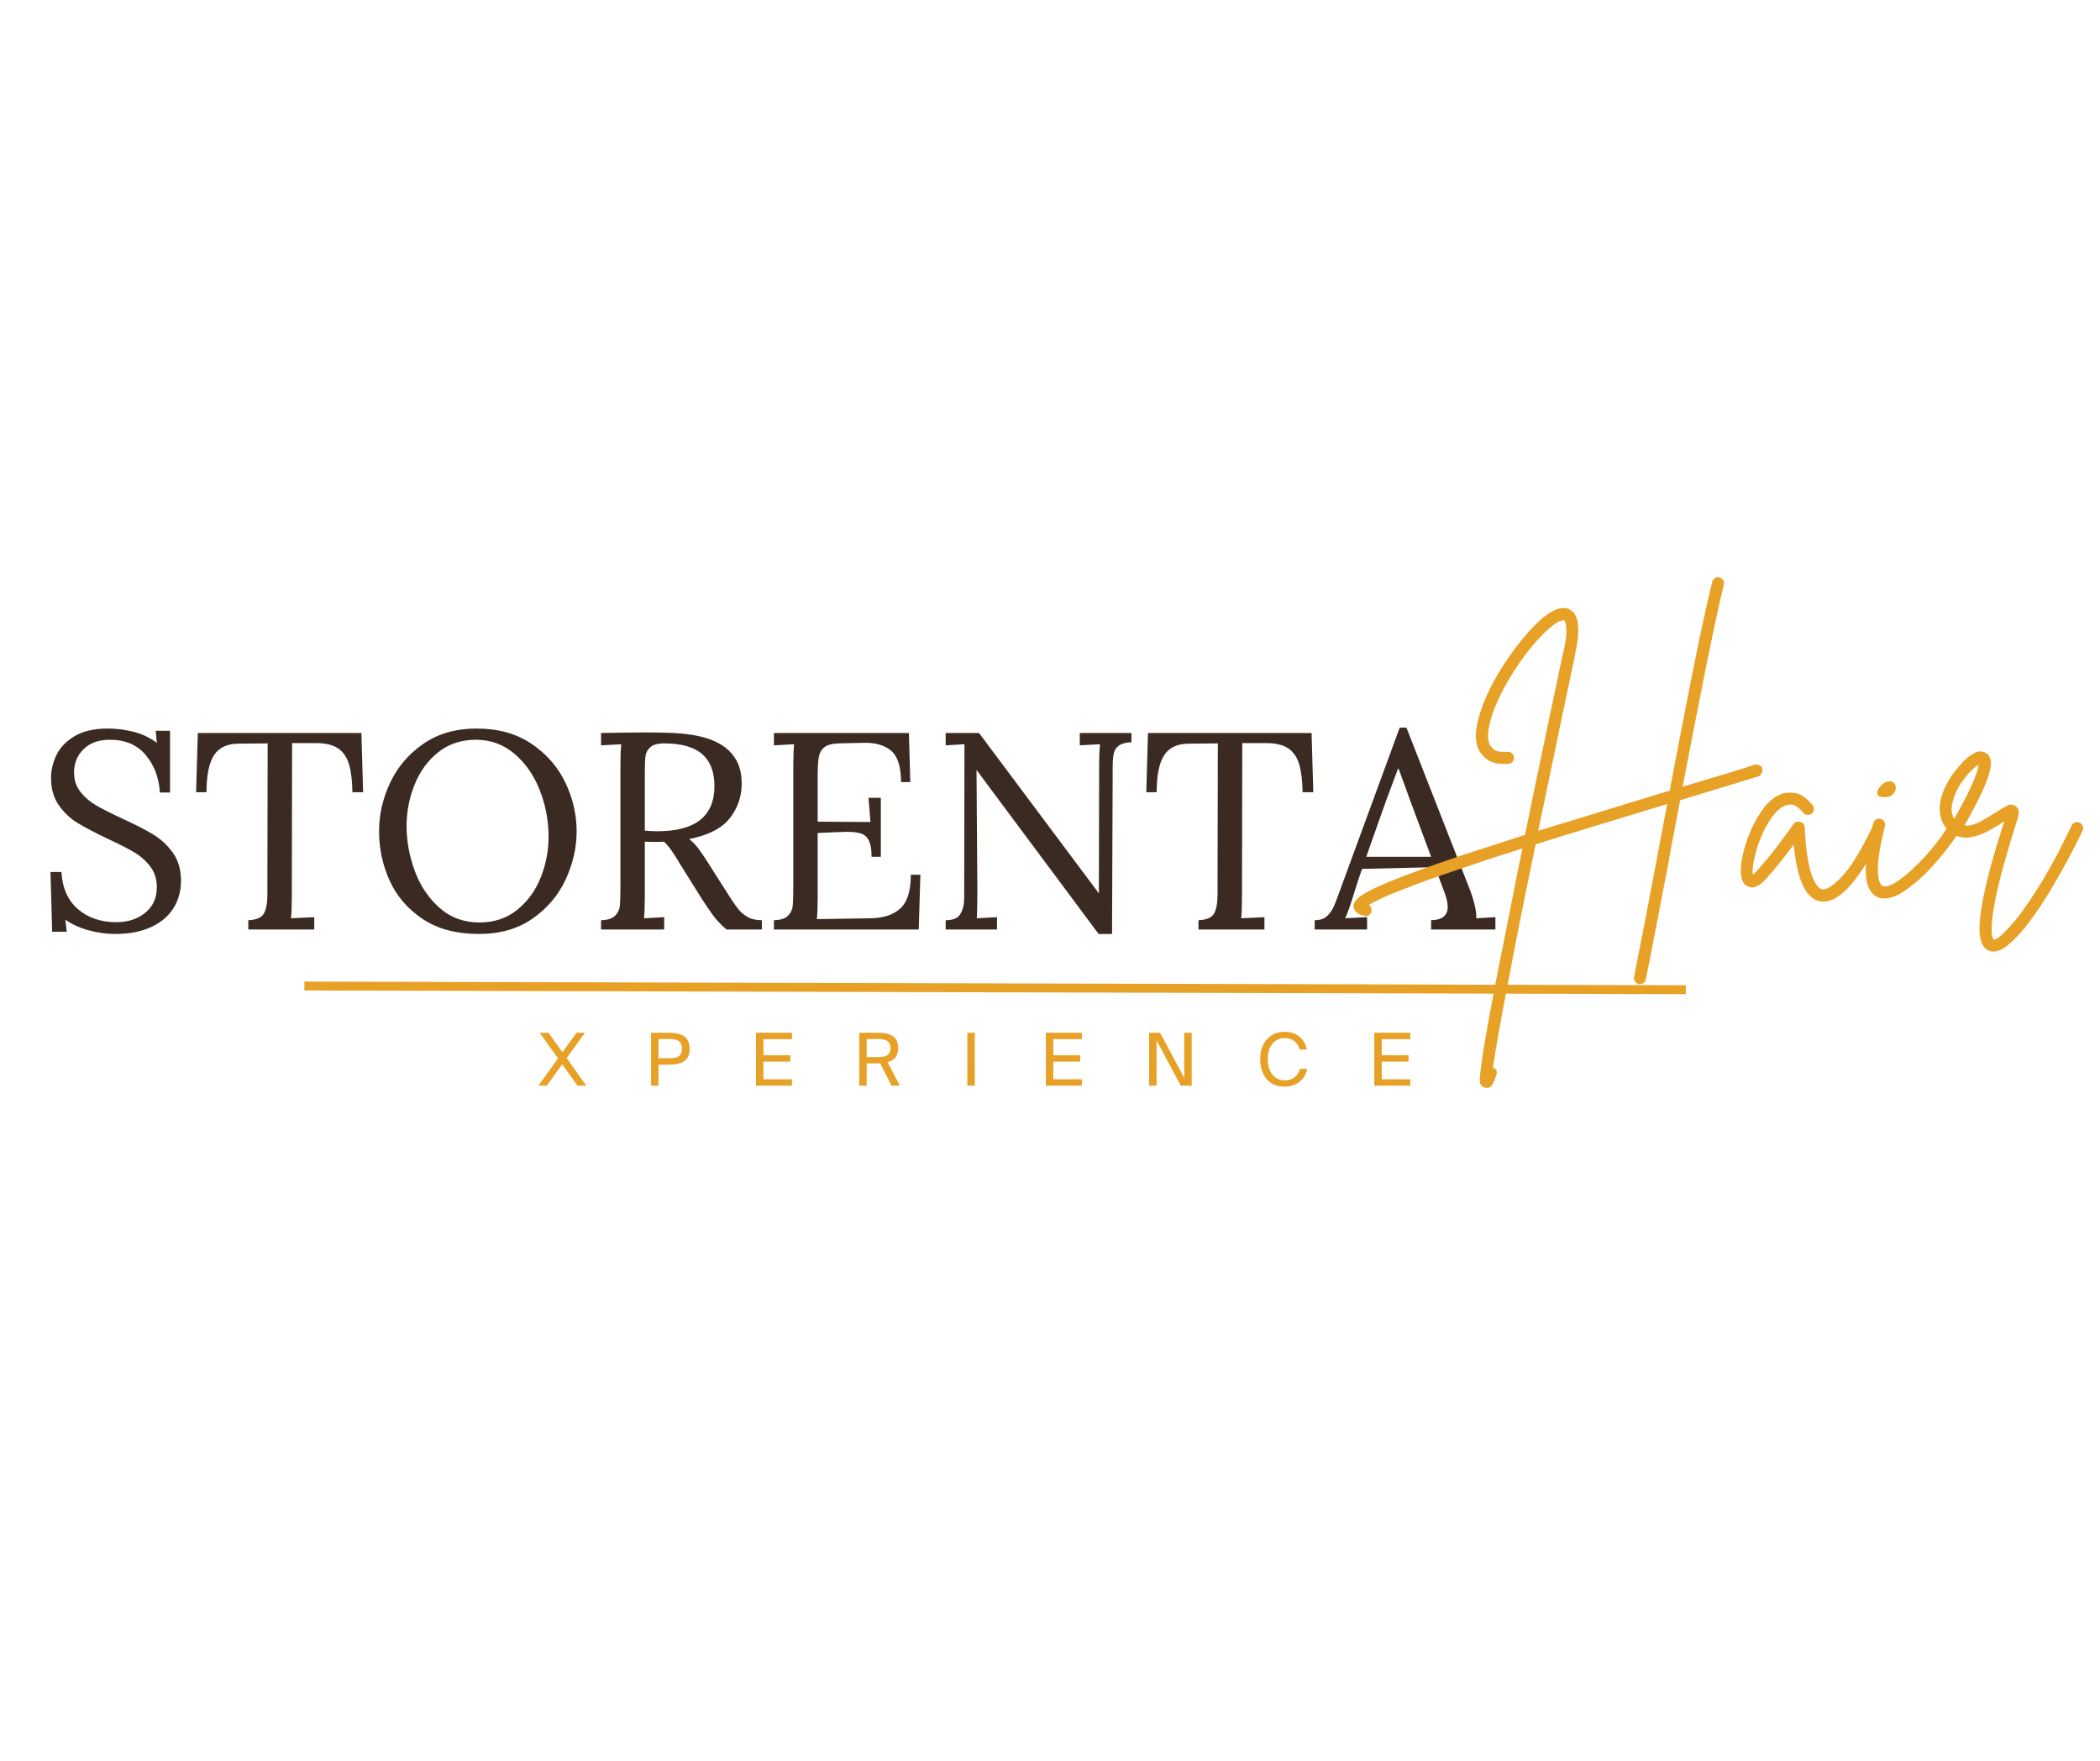 <svg version="1.0" preserveAspectRatio="xMidYMid meet" height="788" viewBox="0 0 705 591" zoomAndPan="magnify" width="940" xmlns:xlink="http://www.w3.org/1999/xlink" xmlns="http://www.w3.org/2000/svg"><defs><g></g><clipPath id="457232debb"><path clip-rule="nonzero" d="M 0.051 5 L 17 5 L 17 24 L 0.051 24 Z M 0.051 5"></path></clipPath><clipPath id="c60160c4a8"><rect height="31" y="0" width="315" x="0"></rect></clipPath><clipPath id="2fa56ce8f7"><rect height="123" y="0" width="494" x="0"></rect></clipPath><clipPath id="e78b709474"><path clip-rule="nonzero" d="M 1 0.594 L 139 0.594 L 139 172.859 L 1 172.859 Z M 1 0.594"></path></clipPath><clipPath id="eafb1108be"><rect height="173" y="0" width="249" x="0"></rect></clipPath></defs><g transform="matrix(1, 0, 0, 1, 180, 341)"><g clip-path="url(#c60160c4a8)"><g clip-path="url(#457232debb)"><g fill-opacity="1" fill="#e8a127"><g transform="translate(0.734, 23.407)"><g><path d="M 0 0 L 6.594 -9.156 L 0.438 -17.781 L 3.406 -17.781 L 8.094 -11.219 L 12.828 -17.781 L 15.656 -17.781 L 9.5 -9.25 L 16.094 0 L 13.156 0 L 8 -7.188 L 2.828 0 Z M 0 0"></path></g></g></g></g><g fill-opacity="1" fill="#e8a127"><g transform="translate(36.457, 23.407)"><g><path d="M 2.109 0 L 2.109 -17.781 L 7.672 -17.781 C 8.598 -17.781 9.41 -17.734 10.109 -17.641 C 10.816 -17.555 11.492 -17.395 12.141 -17.156 C 12.785 -16.914 13.312 -16.598 13.719 -16.203 C 14.133 -15.805 14.461 -15.289 14.703 -14.656 C 14.941 -14.02 15.062 -13.27 15.062 -12.406 C 15.062 -11.539 14.941 -10.789 14.703 -10.156 C 14.461 -9.52 14.133 -9.004 13.719 -8.609 C 13.312 -8.211 12.785 -7.895 12.141 -7.656 C 11.492 -7.426 10.816 -7.266 10.109 -7.172 C 9.41 -7.086 8.598 -7.047 7.672 -7.047 L 4.609 -7.047 L 4.609 0 Z M 4.609 -9.219 L 7.875 -9.219 C 8.469 -9.219 8.961 -9.234 9.359 -9.266 C 9.766 -9.297 10.18 -9.375 10.609 -9.5 C 11.047 -9.625 11.391 -9.797 11.641 -10.016 C 11.891 -10.242 12.094 -10.555 12.25 -10.953 C 12.414 -11.359 12.5 -11.844 12.5 -12.406 C 12.5 -12.977 12.414 -13.461 12.25 -13.859 C 12.094 -14.266 11.883 -14.582 11.625 -14.812 C 11.375 -15.051 11.035 -15.234 10.609 -15.359 C 10.191 -15.492 9.773 -15.578 9.359 -15.609 C 8.953 -15.648 8.457 -15.672 7.875 -15.672 L 4.609 -15.672 Z M 4.609 -9.219"></path></g></g></g><g fill-opacity="1" fill="#e8a127"><g transform="translate(71.688, 23.407)"><g><path d="M 2.109 0 L 2.109 -17.781 L 14.188 -17.781 L 14.188 -15.625 L 4.609 -15.625 L 4.609 -10.234 L 13.625 -10.234 L 13.625 -8.078 L 4.609 -8.078 L 4.609 -2.156 L 14.188 -2.156 L 14.188 0 Z M 2.109 0"></path></g></g></g><g fill-opacity="1" fill="#e8a127"><g transform="translate(106.357, 23.407)"><g><path d="M 2.109 0 L 2.109 -17.781 L 7.75 -17.781 C 8.52 -17.781 9.207 -17.754 9.812 -17.703 C 10.414 -17.648 11.008 -17.551 11.594 -17.406 C 12.176 -17.27 12.676 -17.078 13.094 -16.828 C 13.508 -16.578 13.879 -16.266 14.203 -15.891 C 14.523 -15.516 14.766 -15.055 14.922 -14.516 C 15.086 -13.973 15.172 -13.352 15.172 -12.656 C 15.172 -11.301 14.867 -10.242 14.266 -9.484 C 13.66 -8.734 12.781 -8.203 11.625 -7.891 L 15.75 0 L 12.953 0 L 9.109 -7.516 C 8.805 -7.492 8.352 -7.484 7.75 -7.484 L 4.609 -7.484 L 4.609 0 Z M 4.609 -9.594 L 7.953 -9.594 C 8.547 -9.594 9.039 -9.609 9.438 -9.641 C 9.844 -9.672 10.258 -9.742 10.688 -9.859 C 11.125 -9.984 11.469 -10.148 11.719 -10.359 C 11.969 -10.578 12.176 -10.875 12.344 -11.25 C 12.508 -11.625 12.594 -12.078 12.594 -12.609 C 12.594 -13.148 12.508 -13.609 12.344 -13.984 C 12.176 -14.359 11.961 -14.656 11.703 -14.875 C 11.453 -15.094 11.113 -15.266 10.688 -15.391 C 10.27 -15.516 9.852 -15.594 9.438 -15.625 C 9.031 -15.656 8.535 -15.672 7.953 -15.672 L 4.609 -15.672 Z M 4.609 -9.594"></path></g></g></g><g fill-opacity="1" fill="#e8a127"><g transform="translate(142.642, 23.407)"><g><path d="M 2.109 0 L 2.109 -17.781 L 4.609 -17.781 L 4.609 0 Z M 2.109 0"></path></g></g></g><g fill-opacity="1" fill="#e8a127"><g transform="translate(168.996, 23.407)"><g><path d="M 2.109 0 L 2.109 -17.781 L 14.188 -17.781 L 14.188 -15.625 L 4.609 -15.625 L 4.609 -10.234 L 13.625 -10.234 L 13.625 -8.078 L 4.609 -8.078 L 4.609 -2.156 L 14.188 -2.156 L 14.188 0 Z M 2.109 0"></path></g></g></g><g fill-opacity="1" fill="#e8a127"><g transform="translate(203.665, 23.407)"><g><path d="M 2.109 0 L 2.109 -17.781 L 5.781 -17.781 L 13.906 -2.641 L 13.906 -17.781 L 16.406 -17.781 L 16.406 0 L 12.75 0 L 4.609 -15.188 L 4.609 0 Z M 2.109 0"></path></g></g></g><g fill-opacity="1" fill="#e8a127"><g transform="translate(241.82, 23.407)"><g><path d="M 1.25 -8.922 C 1.25 -11.691 2 -13.91 3.5 -15.578 C 5.008 -17.254 7.016 -18.094 9.516 -18.094 C 11.391 -18.094 13 -17.562 14.344 -16.5 C 15.695 -15.445 16.555 -13.988 16.922 -12.125 L 14.5 -12.125 C 14.219 -13.281 13.633 -14.211 12.75 -14.922 C 11.875 -15.629 10.754 -15.984 9.391 -15.984 C 7.766 -15.984 6.426 -15.363 5.375 -14.125 C 4.32 -12.883 3.797 -11.148 3.797 -8.922 C 3.797 -6.723 4.32 -4.984 5.375 -3.703 C 6.426 -2.43 7.789 -1.797 9.469 -1.797 C 10.832 -1.797 11.953 -2.145 12.828 -2.844 C 13.711 -3.539 14.301 -4.484 14.594 -5.672 L 17.016 -5.672 C 16.641 -3.754 15.758 -2.273 14.375 -1.234 C 12.988 -0.191 11.301 0.328 9.312 0.328 C 7.645 0.328 6.195 -0.066 4.969 -0.859 C 3.738 -1.648 2.812 -2.738 2.188 -4.125 C 1.562 -5.508 1.25 -7.109 1.25 -8.922 Z M 1.25 -8.922"></path></g></g></g><g fill-opacity="1" fill="#e8a127"><g transform="translate(279.255, 23.407)"><g><path d="M 2.109 0 L 2.109 -17.781 L 14.188 -17.781 L 14.188 -15.625 L 4.609 -15.625 L 4.609 -10.234 L 13.625 -10.234 L 13.625 -8.078 L 4.609 -8.078 L 4.609 -2.156 L 14.188 -2.156 L 14.188 0 Z M 2.109 0"></path></g></g></g></g></g><g transform="matrix(1, 0, 0, 1, 11, 216)"><g clip-path="url(#2fa56ce8f7)"><g fill-opacity="1" fill="#3b2a21"><g transform="translate(0.48, 95.982)"><g><path d="M 27.234 1.5 C 24.273 1.5 21.301 1.094 18.312 0.281 C 15.332 -0.531 12.711 -1.723 10.453 -3.297 L 10.922 0.75 L 6.031 0.75 L 5.469 -19.312 L 9.141 -19.312 C 9.453 -13.914 11.301 -9.754 14.688 -6.828 C 18.082 -3.91 22.391 -2.453 27.609 -2.453 C 31.441 -2.453 34.66 -3.504 37.266 -5.609 C 39.867 -7.711 41.172 -10.586 41.172 -14.234 C 41.172 -16.93 40.43 -19.238 38.953 -21.156 C 37.484 -23.07 35.664 -24.672 33.5 -25.953 C 31.332 -27.242 28.395 -28.738 24.688 -30.438 C 20.477 -32.445 17.129 -34.203 14.641 -35.703 C 12.16 -37.211 10.039 -39.207 8.281 -41.688 C 6.531 -44.164 5.656 -47.227 5.656 -50.875 C 5.656 -53.383 6.234 -55.895 7.391 -58.406 C 8.555 -60.926 10.566 -63.062 13.422 -64.812 C 16.285 -66.57 20.07 -67.453 24.781 -67.453 C 27.602 -67.453 30.441 -67.094 33.297 -66.375 C 36.16 -65.656 38.785 -64.414 41.172 -62.656 L 40.797 -66.703 L 45.609 -66.703 L 45.609 -45.984 L 42.203 -45.984 C 41.891 -50.941 40.305 -55.129 37.453 -58.547 C 34.598 -61.973 30.594 -63.688 25.438 -63.688 C 21.664 -63.688 18.711 -62.633 16.578 -60.531 C 14.441 -58.426 13.375 -55.805 13.375 -52.672 C 13.375 -50.16 14.098 -47.992 15.547 -46.172 C 16.992 -44.348 18.754 -42.836 20.828 -41.641 C 22.898 -40.453 25.816 -38.977 29.578 -37.219 C 33.848 -35.27 37.285 -33.508 39.891 -31.938 C 42.504 -30.363 44.723 -28.305 46.547 -25.766 C 48.367 -23.223 49.281 -20.098 49.281 -16.391 C 49.281 -12.879 48.414 -9.77 46.688 -7.062 C 44.957 -4.363 42.426 -2.258 39.094 -0.75 C 35.77 0.75 31.816 1.5 27.234 1.5 Z M 27.234 1.5"></path></g></g></g><g fill-opacity="1" fill="#3b2a21"><g transform="translate(52.765, 95.982)"><g><path d="M 19.594 -3.109 C 22.301 -3.234 24.047 -3.984 24.828 -5.359 C 25.609 -6.742 26 -8.883 26 -11.781 L 26 -14.703 L 26.094 -62.469 L 16.391 -62.375 C 12.492 -62.375 9.711 -61.066 8.047 -58.453 C 6.391 -55.848 5.562 -51.723 5.562 -46.078 L 2.078 -46.078 L 2.641 -65.953 L 57.562 -65.953 L 58.141 -46.078 L 54.547 -46.078 C 54.484 -50.035 54.094 -53.191 53.375 -55.547 C 52.656 -57.898 51.43 -59.656 49.703 -60.812 C 47.973 -61.977 45.504 -62.562 42.297 -62.562 L 34.297 -62.562 L 34.203 -11.219 C 34.203 -7.883 34.109 -5.398 33.922 -3.766 L 41.734 -4.141 L 41.734 0 L 19.594 0 Z M 19.594 -3.109"></path></g></g></g><g fill-opacity="1" fill="#3b2a21"><g transform="translate(111.928, 95.982)"><g><path d="M 37.875 1.5 C 30.332 1.5 24.051 -0.16 19.031 -3.484 C 14.008 -6.816 10.301 -11.102 7.906 -16.344 C 5.52 -21.594 4.328 -27.133 4.328 -32.969 C 4.328 -38.562 5.566 -43.992 8.047 -49.266 C 10.535 -54.547 14.242 -58.895 19.172 -62.312 C 24.098 -65.738 30.082 -67.453 37.125 -67.453 C 44.344 -67.453 50.477 -65.738 55.531 -62.312 C 60.594 -58.895 64.379 -54.547 66.891 -49.266 C 69.398 -43.992 70.656 -38.562 70.656 -32.969 C 70.656 -27.445 69.414 -22.031 66.938 -16.719 C 64.457 -11.414 60.75 -7.051 55.812 -3.625 C 50.883 -0.207 44.906 1.5 37.875 1.5 Z M 38.062 -2.359 C 42.957 -2.359 47.148 -3.754 50.641 -6.547 C 54.129 -9.336 56.766 -12.93 58.547 -17.328 C 60.336 -21.734 61.234 -26.352 61.234 -31.188 C 61.234 -36.52 60.258 -41.68 58.312 -46.672 C 56.375 -51.672 53.551 -55.754 49.844 -58.922 C 46.133 -62.098 41.801 -63.688 36.844 -63.688 C 31.938 -63.688 27.723 -62.289 24.203 -59.5 C 20.691 -56.707 18.039 -53.078 16.25 -48.609 C 14.457 -44.148 13.562 -39.504 13.562 -34.672 C 13.562 -29.711 14.473 -24.734 16.297 -19.734 C 18.117 -14.742 20.883 -10.598 24.594 -7.297 C 28.301 -4.004 32.789 -2.359 38.062 -2.359 Z M 38.062 -2.359"></path></g></g></g><g fill-opacity="1" fill="#3b2a21"><g transform="translate(185.598, 95.982)"><g><path d="M 5.188 -3.109 C 7.383 -3.172 8.953 -3.672 9.891 -4.609 C 10.836 -5.555 11.375 -6.672 11.5 -7.953 C 11.625 -9.242 11.688 -11.492 11.688 -14.703 L 11.688 -55.406 C 11.688 -58.039 11.781 -60.301 11.969 -62.188 L 5.188 -61.812 L 5.188 -65.953 C 11.719 -66.078 16.645 -66.141 19.969 -66.141 C 22.988 -66.141 25.254 -66.109 26.766 -66.047 C 35.617 -65.922 42.102 -64.426 46.219 -61.562 C 50.332 -58.707 52.391 -54.582 52.391 -49.188 C 52.453 -44.852 51.16 -40.957 48.516 -37.5 C 45.879 -34.039 41.297 -31.656 34.766 -30.344 C 35.836 -29.52 36.812 -28.539 37.688 -27.406 C 38.562 -26.281 39.754 -24.523 41.266 -22.141 L 47.672 -12.062 C 49.055 -9.863 50.203 -8.18 51.109 -7.016 C 52.023 -5.859 53.125 -4.914 54.406 -4.188 C 55.695 -3.469 57.285 -3.109 59.172 -3.109 L 59.172 0 L 47.297 0 C 45.598 -1.445 44.164 -2.938 43 -4.469 C 41.844 -6.008 40.477 -8.004 38.906 -10.453 L 32.594 -20.547 L 31.375 -22.516 C 30.375 -24.211 29.492 -25.594 28.734 -26.656 C 27.984 -27.727 27.164 -28.672 26.281 -29.484 C 25.719 -29.422 24.844 -29.391 23.656 -29.391 C 21.957 -29.391 20.695 -29.422 19.875 -29.484 L 19.875 -11.219 C 19.875 -7.883 19.781 -5.398 19.594 -3.766 L 26.375 -4.141 L 26.375 0 L 5.188 0 Z M 24.031 -32.969 C 36.844 -32.969 43.25 -38.023 43.25 -48.141 C 43.25 -52.922 41.863 -56.504 39.094 -58.891 C 36.332 -61.273 32.094 -62.469 26.375 -62.469 C 24.176 -62.469 22.602 -62.023 21.656 -61.141 C 20.719 -60.266 20.188 -59.195 20.062 -57.938 C 19.938 -56.688 19.875 -54.457 19.875 -51.25 L 19.875 -33.172 C 21.758 -33.035 23.145 -32.969 24.031 -32.969 Z M 24.031 -32.969"></path></g></g></g><g fill-opacity="1" fill="#3b2a21"><g transform="translate(243.63, 95.982)"><g><path d="M 5.188 -3.109 C 7.383 -3.172 8.953 -3.672 9.891 -4.609 C 10.836 -5.555 11.375 -6.672 11.5 -7.953 C 11.625 -9.242 11.688 -11.492 11.688 -14.703 L 11.688 -55.406 C 11.688 -58.039 11.781 -60.301 11.969 -62.188 L 5.188 -61.812 L 5.188 -65.953 L 50.5 -65.953 L 50.969 -49.469 L 47.859 -49.469 C 47.859 -54.613 46.742 -58.129 44.516 -60.016 C 42.285 -61.898 39.16 -62.781 35.141 -62.656 L 27.047 -62.469 C 24.785 -62.406 23.148 -61.977 22.141 -61.188 C 21.141 -60.406 20.508 -59.305 20.25 -57.891 C 20 -56.484 19.875 -54.27 19.875 -51.25 L 19.875 -36.188 L 37.594 -36.078 L 36.938 -44.188 L 41.078 -44.188 L 41.078 -24.406 L 37.969 -24.406 C 37.969 -26.727 37.688 -28.5 37.125 -29.719 C 36.562 -30.945 35.695 -31.766 34.531 -32.172 C 33.363 -32.578 31.742 -32.781 29.672 -32.781 L 26.766 -32.688 L 19.875 -32.406 L 19.875 -10.828 C 19.875 -7.566 19.781 -5.117 19.594 -3.484 L 37.594 -3.766 C 41.988 -3.828 45.348 -4.941 47.672 -7.109 C 49.992 -9.273 51.156 -13.031 51.156 -18.375 L 54.359 -18.375 L 53.797 0 L 5.188 0 Z M 5.188 -3.109"></path></g></g></g><g fill-opacity="1" fill="#3b2a21"><g transform="translate(301.097, 95.982)"><g><path d="M 15.828 -53.422 L 15.734 -53.422 L 16.016 -13.094 C 16.016 -8.883 15.953 -5.773 15.828 -3.766 L 22.609 -4.141 L 22.609 0 L 5.375 0 L 5.375 -3.109 C 7.883 -3.109 9.547 -3.828 10.359 -5.266 C 11.18 -6.711 11.594 -8.473 11.594 -10.547 L 11.688 -62.188 L 5.375 -61.812 L 5.375 -65.953 L 16.578 -65.953 L 56.719 -12.25 L 56.812 -12.25 L 56.906 -55.406 C 56.906 -58.039 57 -60.301 57.188 -62.188 L 50.406 -61.812 L 50.406 -65.953 L 67.75 -65.953 L 67.75 -62.844 C 65.863 -62.781 64.461 -62.414 63.547 -61.75 C 62.641 -61.094 62.062 -60.195 61.812 -59.062 C 61.562 -57.938 61.438 -56.43 61.438 -54.547 L 61.438 -51.25 L 61.234 1.5 L 56.719 1.5 Z M 15.828 -53.422"></path></g></g></g><g fill-opacity="1" fill="#3b2a21"><g transform="translate(371.752, 95.982)"><g><path d="M 19.594 -3.109 C 22.301 -3.234 24.047 -3.984 24.828 -5.359 C 25.609 -6.742 26 -8.883 26 -11.781 L 26 -14.703 L 26.094 -62.469 L 16.391 -62.375 C 12.492 -62.375 9.711 -61.066 8.047 -58.453 C 6.391 -55.848 5.562 -51.723 5.562 -46.078 L 2.078 -46.078 L 2.641 -65.953 L 57.562 -65.953 L 58.141 -46.078 L 54.547 -46.078 C 54.484 -50.035 54.094 -53.191 53.375 -55.547 C 52.656 -57.898 51.43 -59.656 49.703 -60.812 C 47.973 -61.977 45.504 -62.562 42.297 -62.562 L 34.297 -62.562 L 34.203 -11.219 C 34.203 -7.883 34.109 -5.398 33.922 -3.766 L 41.734 -4.141 L 41.734 0 L 19.594 0 Z M 19.594 -3.109"></path></g></g></g><g fill-opacity="1" fill="#3b2a21"><g transform="translate(430.915, 95.982)"><g><path d="M -0.562 -3.109 C 1.008 -3.109 2.266 -3.469 3.203 -4.188 C 4.141 -4.914 4.906 -5.859 5.5 -7.016 C 6.102 -8.18 6.812 -9.926 7.625 -12.25 L 8.578 -14.891 L 27.984 -67.75 L 30.25 -67.75 L 51.25 -14.125 C 51.945 -12.438 52.547 -10.602 53.047 -8.625 C 53.547 -6.645 53.766 -5.023 53.703 -3.766 L 60.109 -4.141 L 60.109 0 L 38.531 0 L 38.531 -3.109 C 42.238 -3.172 44.094 -4.676 44.094 -7.625 C 44.094 -8.82 43.781 -10.301 43.156 -12.062 L 39.859 -20.922 L 15.359 -20.344 C 14.41 -17.77 13.312 -14.41 12.062 -10.266 C 11.438 -8.191 10.648 -6.023 9.703 -3.766 L 17.047 -4.141 L 17.047 0 L -0.562 0 Z M 38.531 -24.406 L 31.844 -42.391 L 27.609 -53.984 L 27.422 -53.984 L 23.453 -43.344 L 18.375 -29.016 L 16.766 -24.406 Z M 38.531 -24.406"></path></g></g></g></g></g><g transform="matrix(1, 0, 0, 1, 453, 193)"><g clip-path="url(#eafb1108be)"><g clip-path="url(#e78b709474)"><g fill-opacity="1" fill="#e8a127"><g transform="translate(44.175, 107.075)"><g><path d="M 94.422 -42.141 C 94.566 -41.578 94.516 -41.051 94.266 -40.562 C 94.023 -40.07 93.656 -39.719 93.156 -39.5 C 89.914 -38.52 86.062 -37.344 81.594 -35.969 C 77.125 -34.594 72.211 -33.094 66.859 -31.469 C 66.148 -27.602 65.426 -23.77 64.688 -19.969 C 63.957 -16.164 63.273 -12.469 62.641 -8.875 C 60.941 -0.07 59.457 7.633 58.188 14.25 C 56.926 20.875 55.977 25.664 55.344 28.625 C 55.133 29.676 54.469 30.203 53.344 30.203 C 53.195 30.203 53.055 30.203 52.922 30.203 C 52.422 30.066 52.016 29.77 51.703 29.312 C 51.391 28.852 51.301 28.344 51.438 27.781 C 51.789 25.812 52.336 22.977 53.078 19.281 C 53.816 15.582 54.66 11.25 55.609 6.281 C 56.555 1.32 57.562 -3.973 58.625 -9.609 C 59.258 -12.848 59.891 -16.191 60.516 -19.641 C 61.148 -23.098 61.82 -26.617 62.531 -30.203 C 62.457 -30.141 62.398 -30.109 62.359 -30.109 C 62.328 -30.109 62.281 -30.109 62.219 -30.109 C 55.52 -28.066 48.383 -25.898 40.812 -23.609 C 33.25 -21.316 25.77 -19.008 18.375 -16.688 C 15.844 -4.57 13.727 5.812 12.031 14.469 C 10.344 23.133 8.953 30.367 7.859 36.172 C 6.773 41.984 5.93 46.648 5.328 50.172 C 4.734 53.691 4.297 56.367 4.016 58.203 C 5.211 58.691 5.598 59.535 5.172 60.734 C 4.816 61.859 4.41 62.859 3.953 63.734 C 3.504 64.617 2.852 65.062 2 65.062 C 1.789 65.062 1.547 65.023 1.266 64.953 C 0.211 64.672 -0.328 63.93 -0.359 62.734 C -0.398 61.547 -0.242 59.785 0.109 57.453 C 0.523 54.211 1.266 49.602 2.328 43.625 C 4.223 33.27 7.039 18.832 10.781 0.312 C 11.27 -2.219 11.773 -4.801 12.297 -7.438 C 12.828 -10.082 13.375 -12.707 13.938 -15.312 C 11.051 -14.395 8.234 -13.492 5.484 -12.609 C 2.742 -11.734 0.07 -10.836 -2.531 -9.922 C -10.633 -7.254 -17.078 -5.02 -21.859 -3.219 C -26.648 -1.426 -30.242 0.016 -32.641 1.109 C -35.035 2.203 -36.691 3.066 -37.609 3.703 C -36.898 4.191 -36.613 4.859 -36.75 5.703 C -36.969 6.828 -37.641 7.391 -38.766 7.391 C -38.898 7.391 -39.039 7.352 -39.188 7.281 C -40.594 7 -41.523 6.555 -41.984 5.953 C -42.441 5.359 -42.707 4.781 -42.781 4.219 C -42.781 3.52 -42.516 2.816 -41.984 2.109 C -41.453 1.41 -40.375 0.586 -38.75 -0.359 C -37.133 -1.316 -34.742 -2.461 -31.578 -3.797 C -25.66 -6.266 -17.176 -9.363 -6.125 -13.094 C -2.812 -14.156 0.582 -15.25 4.062 -16.375 C 7.551 -17.5 11.125 -18.66 14.781 -19.859 C 16.125 -26.336 17.426 -32.641 18.688 -38.766 C 19.957 -44.891 21.156 -50.609 22.281 -55.922 C 23.414 -61.242 24.406 -65.926 25.25 -69.969 C 26.094 -74.02 26.758 -77.207 27.25 -79.531 L 27.781 -81.641 C 28.414 -84.672 28.711 -86.906 28.672 -88.344 C 28.641 -89.789 28.516 -90.742 28.297 -91.203 C 28.086 -91.66 27.984 -91.891 27.984 -91.891 C 27.848 -91.961 27.375 -91.875 26.562 -91.625 C 25.75 -91.383 24.5 -90.523 22.812 -89.047 C 20.352 -86.93 17.766 -84.078 15.047 -80.484 C 12.336 -76.891 9.926 -73.16 7.812 -69.297 C 5.562 -65.066 3.992 -61.281 3.109 -57.938 C 2.234 -54.594 2.148 -52.039 2.859 -50.281 C 2.992 -49.926 3.43 -49.379 4.172 -48.641 C 4.91 -47.898 6.477 -47.602 8.875 -47.75 C 9.438 -47.812 9.926 -47.648 10.344 -47.266 C 10.77 -46.879 11.02 -46.406 11.094 -45.844 C 11.094 -45.281 10.914 -44.785 10.562 -44.359 C 10.207 -43.941 9.75 -43.734 9.188 -43.734 C 5.945 -43.516 3.586 -43.984 2.109 -45.141 C 0.629 -46.305 -0.391 -47.523 -0.953 -48.797 C -1.797 -50.91 -1.938 -53.477 -1.375 -56.5 C -0.812 -59.531 0.223 -62.754 1.734 -66.172 C 3.254 -69.586 5.066 -72.945 7.172 -76.25 C 9.285 -79.562 11.488 -82.609 13.781 -85.391 C 16.07 -88.172 18.164 -90.41 20.062 -92.109 C 24.289 -95.766 27.602 -96.852 30 -95.375 C 32.883 -93.688 33.445 -88.863 31.688 -80.906 L 31.266 -78.688 C 28.867 -67.426 26.688 -57.023 24.719 -47.484 C 22.75 -37.941 20.914 -29.191 19.219 -21.234 C 26.332 -23.41 33.477 -25.586 40.656 -27.766 C 47.844 -29.953 54.641 -32.035 61.047 -34.016 C 61.398 -34.078 61.77 -34.18 62.156 -34.328 C 62.539 -34.473 62.945 -34.578 63.375 -34.641 C 64.707 -41.828 66.062 -48.957 67.438 -56.031 C 68.812 -63.113 70.129 -69.82 71.391 -76.156 C 72.66 -82.488 73.844 -88.117 74.938 -93.047 C 76.031 -97.984 76.93 -101.895 77.641 -104.781 C 77.773 -105.344 78.086 -105.766 78.578 -106.047 C 79.078 -106.328 79.57 -106.398 80.062 -106.266 C 80.625 -106.117 81.047 -105.797 81.328 -105.297 C 81.609 -104.805 81.68 -104.316 81.547 -103.828 C 80.836 -101.016 79.973 -97.227 78.953 -92.469 C 77.93 -87.719 76.801 -82.297 75.562 -76.203 C 74.332 -70.117 73.051 -63.641 71.719 -56.766 C 70.383 -49.898 69.047 -42.984 67.703 -36.016 C 72.629 -37.492 77.148 -38.848 81.266 -40.078 C 85.391 -41.316 88.93 -42.426 91.891 -43.406 C 92.391 -43.551 92.898 -43.5 93.422 -43.25 C 93.953 -43.008 94.285 -42.641 94.422 -42.141 Z M 94.422 -42.141"></path></g></g></g></g><g fill-opacity="1" fill="#e8a127"><g transform="translate(134.062, 107.075)"><g><path d="M 44.25 -23.453 C 44.75 -23.234 45.086 -22.859 45.266 -22.328 C 45.441 -21.805 45.422 -21.301 45.203 -20.812 C 43.867 -18.062 42.41 -15.312 40.828 -12.562 C 39.242 -9.82 37.586 -7.305 35.859 -5.016 C 34.129 -2.723 32.348 -0.895 30.516 0.469 C 28.691 1.844 26.863 2.531 25.031 2.531 C 24.676 2.531 24.289 2.492 23.875 2.422 C 19.156 1.516 16.234 -4.816 15.109 -16.578 C 13.91 -14.961 12.52 -13.148 10.938 -11.141 C 9.352 -9.141 7.68 -7.148 5.922 -5.172 C 5.641 -4.891 5.18 -4.445 4.547 -3.844 C 3.91 -3.25 3.172 -2.773 2.328 -2.422 C 1.484 -2.078 0.633 -2.113 -0.219 -2.531 C -1.906 -3.164 -2.711 -5 -2.641 -8.031 C -2.641 -9.789 -2.305 -11.973 -1.641 -14.578 C -0.973 -17.18 -0.023 -19.801 1.203 -22.438 C 2.441 -25.082 3.891 -27.426 5.547 -29.469 C 7.203 -31.508 9.051 -32.883 11.094 -33.594 C 12.352 -34.082 13.898 -34.164 15.734 -33.844 C 17.566 -33.531 19.469 -32.211 21.438 -29.891 C 21.789 -29.473 21.945 -28.977 21.906 -28.406 C 21.875 -27.844 21.648 -27.391 21.234 -27.047 C 20.805 -26.691 20.312 -26.531 19.75 -26.562 C 19.188 -26.602 18.727 -26.832 18.375 -27.25 C 16.688 -29.219 15.223 -30.148 13.984 -30.047 C 12.754 -29.941 11.719 -29.57 10.875 -28.938 C 9.332 -27.812 7.926 -26.191 6.656 -24.078 C 5.383 -21.961 4.328 -19.742 3.484 -17.422 C 2.641 -15.098 2.039 -12.93 1.688 -10.922 C 1.332 -8.922 1.227 -7.461 1.375 -6.547 C 1.582 -6.691 1.805 -6.867 2.047 -7.078 C 2.297 -7.285 2.566 -7.566 2.859 -7.922 C 4.961 -10.242 6.895 -12.547 8.656 -14.828 C 10.414 -17.117 11.93 -19.145 13.203 -20.906 C 13.555 -21.406 13.891 -21.883 14.203 -22.344 C 14.523 -22.801 14.828 -23.203 15.109 -23.547 C 15.672 -24.254 16.41 -24.469 17.328 -24.188 C 18.242 -23.977 18.734 -23.379 18.797 -22.391 C 19.016 -17.816 19.383 -14.141 19.906 -11.359 C 20.438 -8.578 21.02 -6.5 21.656 -5.125 C 22.289 -3.75 22.891 -2.812 23.453 -2.312 C 24.016 -1.82 24.438 -1.578 24.719 -1.578 C 26.051 -1.297 28.195 -2.672 31.156 -5.703 C 34.113 -8.734 37.566 -14.332 41.516 -22.5 C 41.797 -23.062 42.195 -23.43 42.719 -23.609 C 43.25 -23.785 43.758 -23.734 44.25 -23.453 Z M 44.25 -23.453"></path></g></g></g><g fill-opacity="1" fill="#e8a127"><g transform="translate(173.355, 107.075)"><g><path d="M 30.953 -24.078 C 31.441 -23.797 31.738 -23.375 31.844 -22.812 C 31.945 -22.25 31.859 -21.723 31.578 -21.234 C 30.242 -19.117 28.555 -16.758 26.516 -14.156 C 24.473 -11.551 22.254 -9.066 19.859 -6.703 C 17.461 -4.348 15.082 -2.395 12.719 -0.844 C 10.363 0.707 8.203 1.484 6.234 1.484 C 5.391 1.484 4.648 1.344 4.016 1.062 C 1.617 0 0.297 -2.551 0.047 -6.594 C -0.191 -10.645 0.633 -16.367 2.531 -23.766 C 2.676 -24.328 2.992 -24.75 3.484 -25.031 C 3.973 -25.312 4.469 -25.383 4.969 -25.25 C 5.531 -25.102 5.953 -24.781 6.234 -24.281 C 6.516 -23.789 6.582 -23.301 6.438 -22.812 C 5.312 -18.312 4.609 -14.738 4.328 -12.094 C 4.047 -9.457 3.992 -7.469 4.172 -6.125 C 4.348 -4.789 4.613 -3.895 4.969 -3.438 C 5.32 -2.977 5.531 -2.75 5.594 -2.75 C 6.508 -2.32 7.848 -2.617 9.609 -3.641 C 11.367 -4.66 13.336 -6.176 15.516 -8.188 C 17.703 -10.195 19.906 -12.52 22.125 -15.156 C 24.344 -17.801 26.332 -20.566 28.094 -23.453 C 28.445 -23.941 28.883 -24.238 29.406 -24.344 C 29.938 -24.445 30.453 -24.359 30.953 -24.078 Z M 6.016 -32.531 C 4.609 -32.602 3.883 -33.008 3.844 -33.75 C 3.812 -34.488 4.129 -35.242 4.797 -36.016 C 5.473 -36.797 6.16 -37.328 6.859 -37.609 C 7.992 -37.953 8.82 -37.879 9.344 -37.391 C 9.875 -36.898 10.117 -36.266 10.078 -35.484 C 10.047 -34.711 9.695 -34.008 9.031 -33.375 C 8.363 -32.738 7.359 -32.457 6.016 -32.531 Z M 6.016 -32.531"></path></g></g></g><g fill-opacity="1" fill="#e8a127"><g transform="translate(198.81, 107.075)"><g><path d="M 46.375 -23.984 C 46.863 -23.691 47.211 -23.281 47.422 -22.75 C 47.641 -22.227 47.602 -21.723 47.312 -21.234 C 45.977 -18.348 44.344 -15.109 42.406 -11.516 C 40.469 -7.922 38.406 -4.312 36.219 -0.688 C 34.039 2.938 31.82 6.242 29.562 9.234 C 27.312 12.234 25.129 14.664 23.016 16.531 C 20.91 18.395 19.016 19.328 17.328 19.328 C 16.828 19.328 16.367 19.223 15.953 19.016 C 14.473 18.453 13.504 17.113 13.047 15 C 12.586 12.883 12.641 9.859 13.203 5.922 C 14.191 -1.191 16.797 -11.266 21.016 -24.297 C 20.941 -24.297 20.891 -24.273 20.859 -24.234 C 20.828 -24.203 20.773 -24.188 20.703 -24.188 C 19.297 -23.195 17.602 -22.176 15.625 -21.125 C 13.656 -20.07 11.613 -19.367 9.5 -19.016 C 7.395 -18.66 5.391 -19.117 3.484 -20.391 C 0.805 -22.285 -0.562 -24.922 -0.625 -28.297 C -0.695 -31.68 0.566 -35.379 3.172 -39.391 C 4.016 -40.66 5.125 -42.07 6.5 -43.625 C 7.875 -45.176 9.316 -46.375 10.828 -47.219 C 12.336 -48.062 13.691 -48.094 14.891 -47.312 C 15.523 -46.969 16 -46.367 16.312 -45.516 C 16.633 -44.672 16.617 -43.367 16.266 -41.609 C 15.91 -39.848 15.062 -37.488 13.719 -34.531 C 12.383 -31.582 10.379 -27.75 7.703 -23.031 C 9.328 -22.812 11.141 -23.266 13.141 -24.391 C 15.148 -25.523 16.93 -26.582 18.484 -27.562 C 19.961 -28.551 21.191 -29.273 22.172 -29.734 C 23.16 -30.191 24.078 -30.102 24.922 -29.469 C 25.703 -28.832 26.02 -28.055 25.875 -27.141 C 25.738 -26.223 25.598 -25.52 25.453 -25.031 C 23.129 -17.707 21.332 -11.613 20.062 -6.75 C 18.801 -1.895 17.941 2.008 17.484 4.969 C 17.023 7.926 16.797 10.145 16.797 11.625 C 16.797 13.102 16.898 14.066 17.109 14.516 C 17.316 14.973 17.422 15.238 17.422 15.312 C 18.273 15.457 20.02 14.102 22.656 11.25 C 25.301 8.395 28.453 4.098 32.109 -1.641 C 35.773 -7.379 39.613 -14.473 43.625 -22.922 C 43.906 -23.484 44.305 -23.852 44.828 -24.031 C 45.359 -24.207 45.875 -24.191 46.375 -23.984 Z M 3.797 -31.156 C 3.379 -29.676 3.258 -28.461 3.438 -27.516 C 3.613 -26.566 3.875 -25.812 4.219 -25.25 C 6.477 -29.188 8.188 -32.383 9.344 -34.844 C 10.508 -37.312 11.301 -39.211 11.719 -40.547 C 12.145 -41.891 12.395 -42.844 12.469 -43.406 C 11.688 -42.988 10.711 -42.18 9.547 -40.984 C 8.391 -39.785 7.266 -38.336 6.172 -36.641 C 5.086 -34.953 4.297 -33.125 3.797 -31.156 Z M 3.797 -31.156"></path></g></g></g></g></g><path stroke-miterlimit="4" stroke-opacity="1" stroke-width="4" stroke="#e8a127" d="M 0.001 2.003 L 619.181 2.001" stroke-linejoin="miter" fill="none" transform="matrix(0.749, 0.002, -0.002, 0.749, 102.191, 329.454)" stroke-linecap="butt"></path></svg>